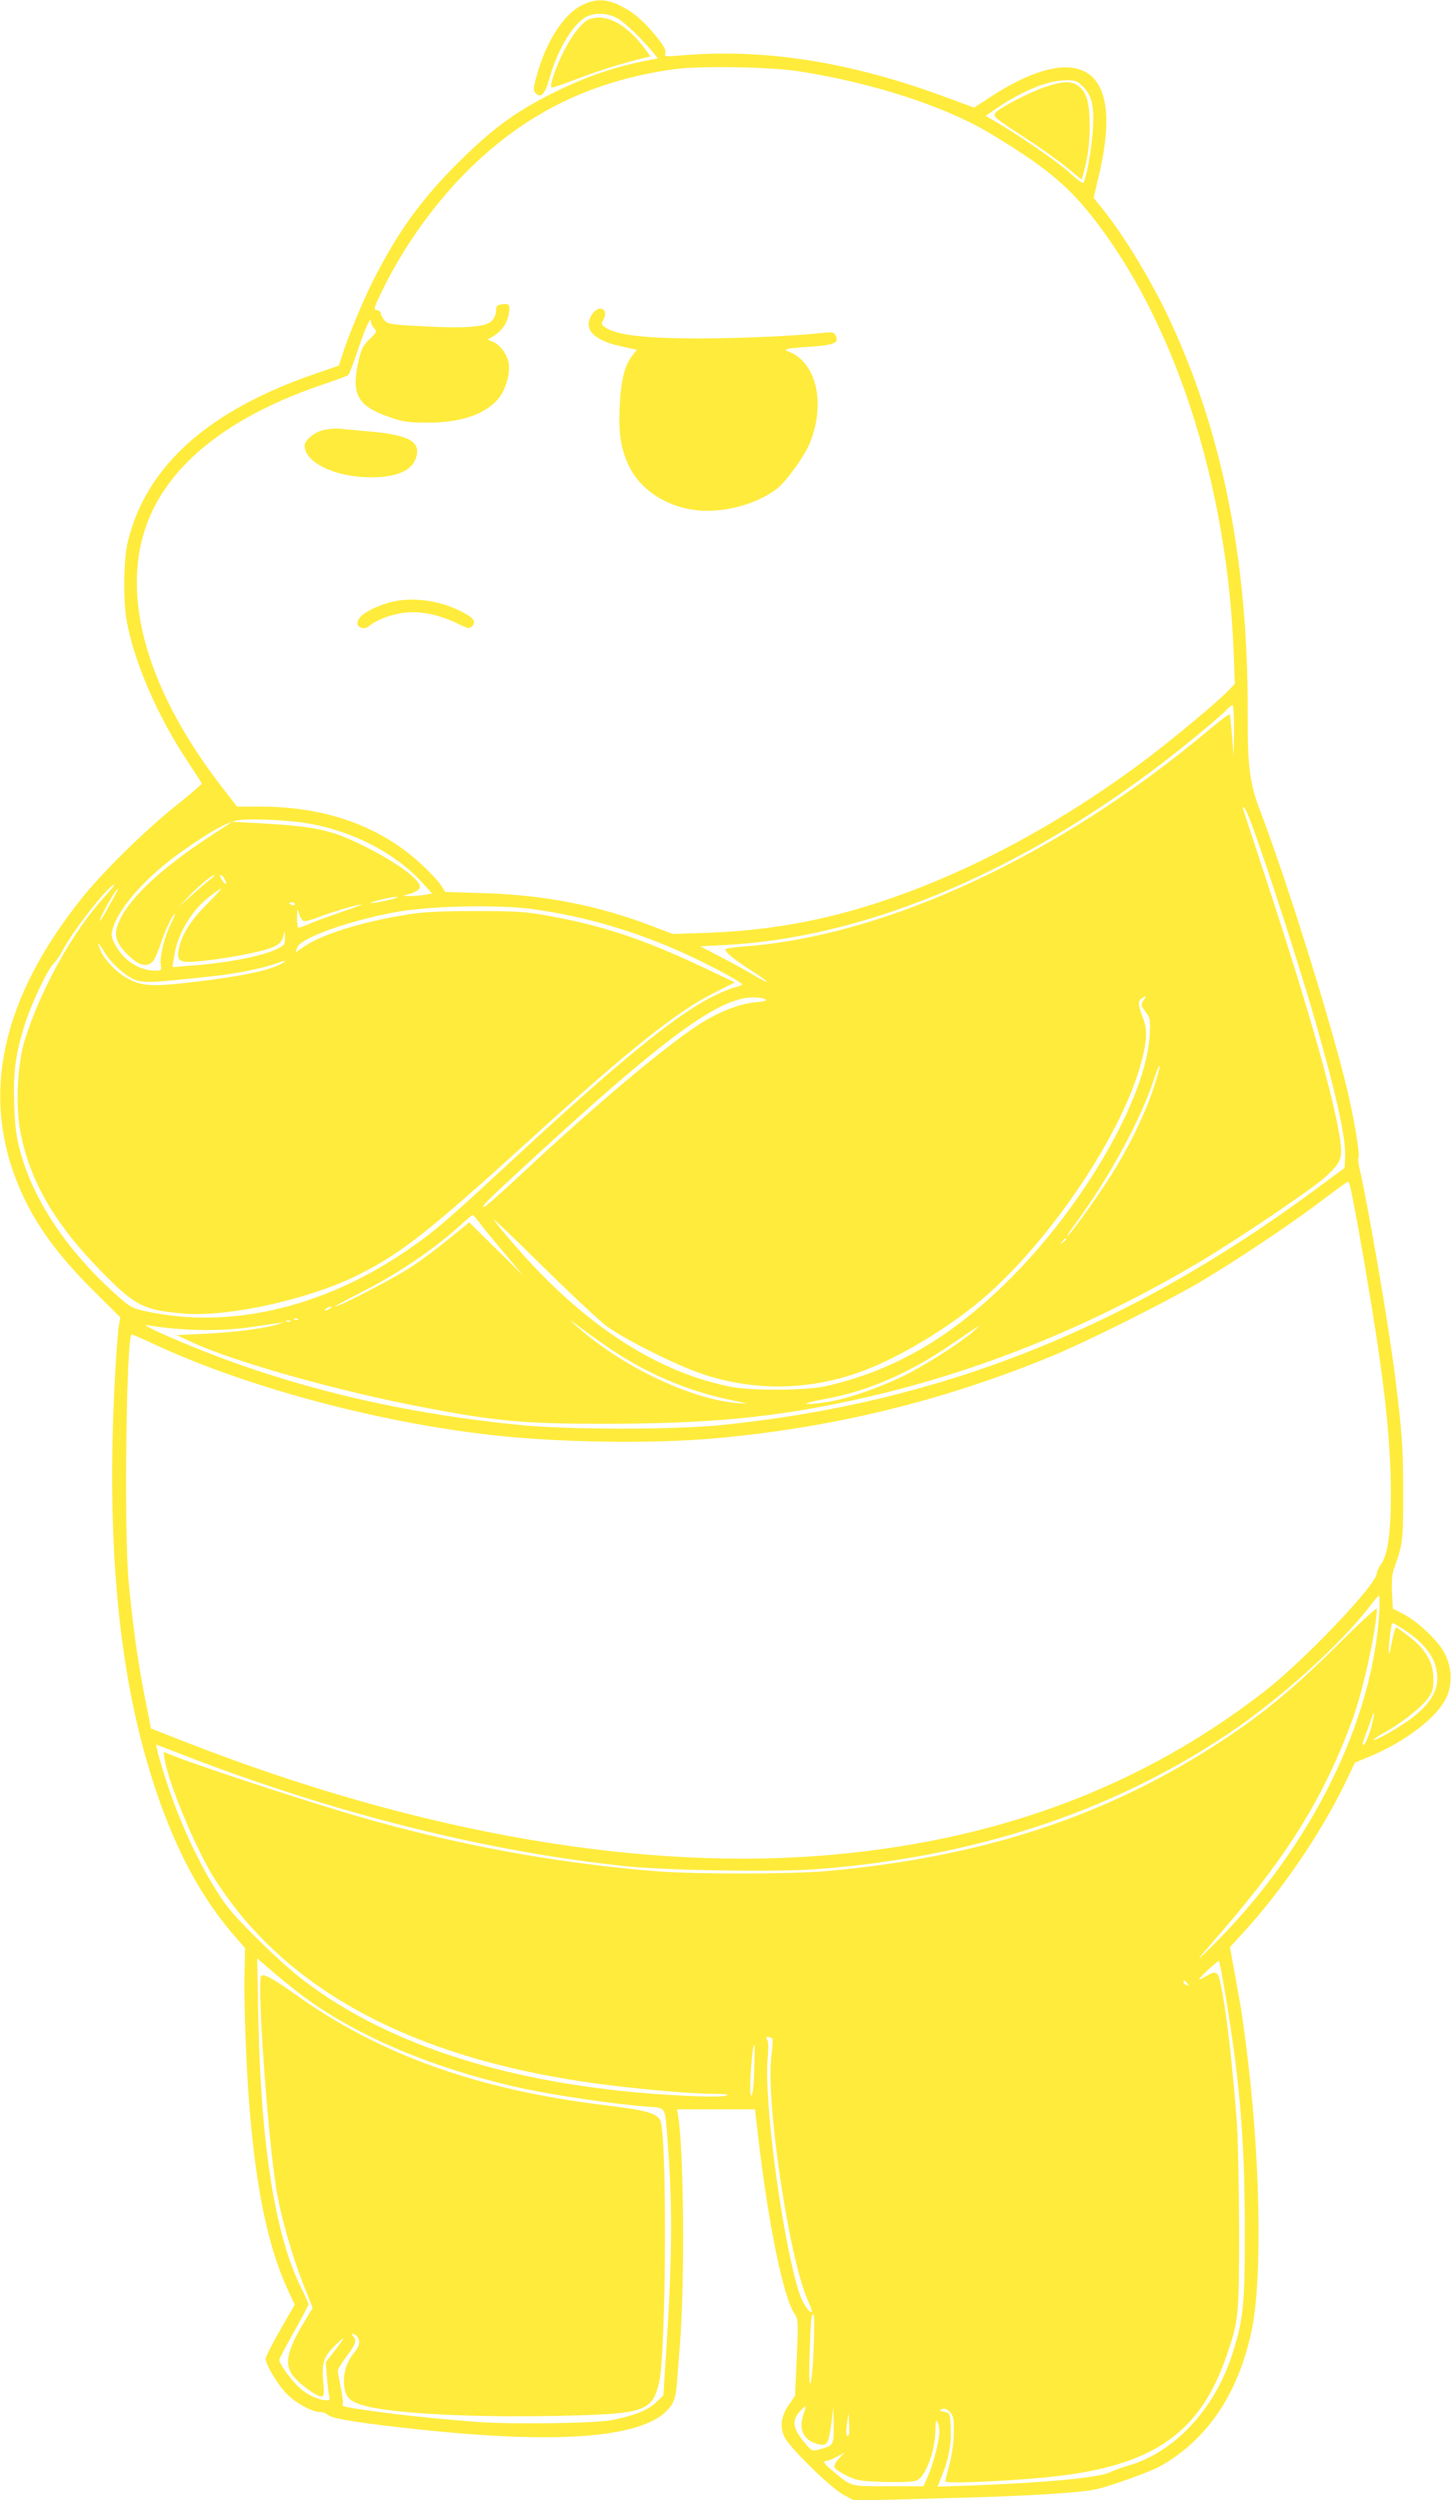 <?xml version="1.0" standalone="no"?>
<!DOCTYPE svg PUBLIC "-//W3C//DTD SVG 20010904//EN"
 "http://www.w3.org/TR/2001/REC-SVG-20010904/DTD/svg10.dtd">
<svg version="1.0" xmlns="http://www.w3.org/2000/svg"
 width="743pt" height="1280pt" viewBox="0 0 743 1280"
 preserveAspectRatio="xMidYMid meet">
<g transform="translate(0,1280) scale(0.1,-0.1)"
fill="#ffeb3b" stroke="none">
<path d="M2985 12776 c-99 -46 -193 -193 -241 -379 -14 -54 -14 -61 1 -76 25
-25 46 -2 67 72 38 141 116 276 182 316 43 27 107 27 161 1 37 -18 128 -104
192 -182 l22 -27 -57 -11 c-175 -34 -330 -89 -502 -177 -177 -90 -293 -177
-456 -338 -198 -196 -319 -364 -449 -623 -53 -107 -126 -284 -156 -381 l-14
-43 -110 -38 c-557 -189 -877 -475 -971 -866 -21 -86 -24 -300 -5 -404 36
-204 158 -488 307 -711 41 -63 76 -117 77 -121 1 -3 -59 -55 -133 -114 -158
-126 -374 -339 -482 -474 -410 -513 -518 -1006 -322 -1473 78 -187 192 -346
384 -537 l136 -135 -7 -40 c-4 -22 -12 -123 -18 -225 -47 -809 5 -1466 160
-2005 109 -378 250 -662 435 -880 l69 -80 -3 -140 c-2 -77 2 -250 8 -385 25
-577 93 -963 214 -1225 l35 -75 -75 -131 c-41 -72 -74 -137 -74 -146 0 -28 61
-131 106 -178 47 -48 131 -95 173 -95 14 0 32 -7 42 -16 20 -18 176 -43 464
-73 704 -76 1132 -44 1269 95 36 37 46 64 52 139 2 33 9 119 15 190 26 327 21
992 -8 1178 l-6 37 200 0 199 0 17 -147 c54 -458 130 -822 187 -902 17 -25 18
-39 10 -223 l-9 -195 -31 -45 c-40 -57 -48 -112 -24 -164 26 -56 237 -262 304
-298 l54 -30 466 13 c415 10 689 27 775 46 72 16 275 89 325 117 242 135 404
376 470 700 56 273 43 908 -31 1468 -11 85 -22 164 -24 175 -2 11 -16 86 -30
168 l-27 147 62 68 c202 219 402 513 525 767 l53 110 58 24 c207 83 383 222
419 330 23 70 16 144 -21 212 -34 62 -135 157 -208 195 l-54 28 -4 81 c-3 53
0 93 9 120 47 132 48 142 48 395 0 233 -5 297 -41 590 -30 246 -140 888 -184
1074 -5 22 -6 44 -4 48 10 17 -27 230 -70 400 -96 377 -303 1035 -434 1379
-53 138 -64 225 -63 494 2 769 -123 1413 -388 1993 -96 210 -238 446 -356 593
l-45 56 24 102 c56 232 55 391 -3 483 -83 131 -281 106 -547 -67 l-86 -56
-147 54 c-482 179 -921 249 -1343 214 -94 -8 -96 -8 -91 12 4 15 -10 40 -50
89 -67 81 -119 124 -189 157 -66 31 -119 31 -183 1z m1105 -341 c375 -58 747
-179 975 -315 275 -165 394 -262 521 -421 425 -534 696 -1365 731 -2235 l6
-165 -34 -36 c-58 -60 -287 -251 -433 -360 -536 -401 -1126 -688 -1659 -807
-182 -41 -375 -65 -572 -72 l-180 -6 -95 36 c-280 109 -556 163 -873 173
l-197 6 -20 32 c-11 18 -53 64 -93 101 -210 200 -494 304 -832 304 l-121 0
-59 76 c-396 503 -541 993 -404 1368 114 313 427 559 919 723 58 19 109 39
114 43 4 5 28 65 51 135 40 118 65 170 65 135 0 -7 7 -21 16 -31 15 -17 13
-21 -24 -56 -33 -32 -42 -50 -56 -110 -39 -173 -6 -232 159 -289 69 -24 96
-28 195 -28 164 -1 290 41 358 118 40 45 66 132 57 187 -8 45 -46 96 -83 110
l-26 10 31 18 c43 27 70 66 78 111 8 50 3 58 -35 52 -26 -4 -30 -9 -30 -34 0
-17 -9 -38 -23 -52 -31 -31 -139 -39 -362 -26 -156 8 -171 11 -187 31 -10 12
-18 27 -18 34 0 8 -9 15 -19 17 -19 3 -17 9 18 83 106 224 266 451 440 626
299 298 632 463 1057 524 131 19 498 13 644 -10z m1455 -78 c46 -46 59 -100
51 -222 -5 -94 -35 -258 -49 -271 -4 -4 -34 19 -68 50 -56 52 -251 187 -379
262 l-53 31 59 40 c129 88 262 142 353 142 47 1 57 -3 86 -32z m774 -3299 l-2
-133 -8 105 c-5 58 -10 108 -12 113 -1 4 -54 -36 -117 -89 -759 -635 -1640
-1045 -2368 -1100 -51 -3 -94 -10 -97 -14 -7 -11 44 -53 133 -110 46 -29 81
-54 79 -57 -2 -2 -38 16 -79 41 -41 24 -117 66 -169 92 l-94 49 125 6 c693 36
1455 345 2185 889 133 98 354 280 389 319 11 11 23 21 28 21 4 0 7 -60 7 -132z
m62 -410 c38 -71 249 -713 353 -1073 108 -376 158 -601 154 -697 l-3 -58 -150
-111 c-961 -711 -1924 -1093 -3045 -1206 -243 -24 -784 -24 -1030 1 -588 58
-1131 185 -1625 381 -185 74 -324 138 -280 130 166 -29 375 -33 530 -10 55 8
116 17 135 20 l35 5 -30 -10 c-62 -21 -225 -42 -370 -49 l-150 -7 70 -33 c219
-103 759 -255 1210 -340 356 -68 505 -81 895 -81 553 0 890 32 1313 126 600
133 1179 365 1742 698 195 115 587 380 652 440 82 75 89 97 74 199 -32 209
-160 661 -362 1277 -66 201 -124 377 -129 393 -11 32 -5 35 11 5z m-4804 -64
c229 -39 447 -152 584 -302 l52 -57 -39 -7 c-42 -7 -132 -9 -99 -1 46 10 75
26 75 43 0 38 -119 125 -286 208 -167 84 -249 101 -552 118 l-123 6 -97 -63
c-281 -183 -451 -346 -491 -471 -18 -54 -1 -96 59 -152 54 -51 94 -60 123 -28
9 10 28 52 41 93 22 68 61 149 72 149 2 0 -7 -22 -20 -48 -33 -65 -59 -169
-53 -209 5 -31 4 -33 -26 -33 -84 0 -164 52 -207 133 -21 40 -23 49 -12 84 32
108 175 268 350 391 151 107 239 156 297 163 67 9 251 0 352 -17z m-507 -292
c-19 -15 -62 -52 -95 -82 l-60 -54 50 53 c48 51 121 112 134 111 3 -1 -10 -13
-29 -28z m80 7 c17 -30 6 -34 -14 -4 -9 14 -12 25 -7 25 6 0 15 -9 21 -21z
m-613 -89 c-164 -177 -335 -486 -413 -745 -35 -120 -45 -326 -20 -458 48 -255
180 -481 426 -728 164 -166 208 -188 415 -205 228 -18 645 75 893 200 220 111
362 223 892 705 489 445 738 643 924 736 l109 55 -139 66 c-326 155 -530 223
-821 276 -110 20 -161 23 -368 23 -180 0 -267 -4 -350 -18 -227 -36 -431 -99
-524 -161 l-48 -33 10 27 c18 47 247 130 487 177 172 34 525 43 710 19 248
-33 489 -100 736 -206 127 -54 344 -168 344 -180 0 -4 -14 -10 -32 -14 -17 -3
-63 -22 -102 -40 -201 -97 -490 -333 -1089 -889 -307 -285 -371 -338 -521
-438 -419 -279 -891 -385 -1308 -293 -74 16 -82 21 -160 91 -244 220 -415 475
-483 723 -21 76 -28 125 -32 245 -6 165 6 258 54 409 33 107 118 285 148 313
13 12 37 49 54 81 52 96 230 322 255 322 5 0 -17 -27 -47 -60z m24 -44 c-25
-46 -47 -83 -49 -81 -8 7 81 165 93 165 2 0 -18 -38 -44 -84z m496 2 c-86 -87
-131 -161 -143 -236 -9 -58 9 -65 133 -51 137 15 300 47 350 69 32 14 44 26
52 52 l9 33 1 -37 c1 -33 -3 -38 -41 -57 -80 -38 -250 -71 -449 -86 l-86 -7 9
58 c17 113 90 234 182 304 28 22 54 40 58 40 4 0 -30 -37 -75 -82z m943 26
c-89 -21 -143 -25 -65 -4 39 10 81 18 95 18 14 0 0 -6 -30 -14z m-490 -24 c0
-5 -7 -7 -15 -4 -8 4 -15 8 -15 10 0 2 7 4 15 4 8 0 15 -4 15 -10z m240 -39
c-63 -22 -137 -48 -163 -60 -27 -12 -53 -21 -58 -21 -5 0 -9 24 -8 53 1 50 1
51 10 19 6 -18 16 -35 23 -38 7 -3 37 5 67 16 64 26 208 69 229 69 8 0 -37
-17 -100 -38z m-1216 -205 c36 -61 119 -133 169 -147 38 -10 83 -9 227 6 30 3
100 10 155 16 124 13 263 41 335 68 36 13 48 15 36 6 -56 -42 -225 -77 -527
-110 -162 -17 -213 -12 -284 30 -54 32 -111 92 -130 138 -21 50 -13 47 19 -7z
m3389 -246 c5 -4 -20 -9 -55 -12 -84 -7 -198 -53 -300 -121 -179 -119 -520
-406 -876 -738 -111 -104 -207 -189 -213 -189 -19 0 4 22 256 254 620 570 900
782 1076 815 45 8 98 4 112 -9z m1932 -3 c-14 -22 -13 -26 11 -58 24 -32 25
-40 21 -119 -17 -316 -334 -869 -717 -1250 -297 -296 -588 -466 -935 -546
-100 -24 -382 -26 -490 -5 -377 73 -746 312 -1091 704 -64 73 -120 141 -126
152 -6 11 106 -95 248 -236 143 -141 291 -279 329 -308 89 -67 371 -208 500
-249 254 -83 519 -81 773 4 182 60 432 204 619 355 364 294 762 884 853 1263
24 97 24 147 4 201 -27 70 -28 87 -9 102 26 18 28 17 10 -10z m50 -454 c-48
-143 -136 -320 -235 -471 -80 -122 -196 -282 -206 -282 -2 0 13 24 34 53 186
251 349 553 418 772 10 31 20 52 22 47 2 -6 -13 -59 -33 -119z m1008 -495 c16
-64 71 -372 106 -588 75 -458 103 -732 103 -995 0 -197 -16 -308 -52 -357 -11
-15 -20 -35 -20 -44 0 -56 -375 -450 -580 -608 -615 -476 -1333 -750 -2180
-830 -984 -94 -2142 106 -3341 575 l-176 69 -32 163 c-36 181 -63 381 -83 597
-23 257 -11 1230 15 1257 2 2 46 -17 98 -41 474 -224 1158 -409 1759 -475 329
-37 812 -44 1125 -16 603 53 1169 190 1730 421 179 74 569 269 750 374 179
105 475 302 635 424 69 52 128 95 131 95 4 1 9 -9 12 -21z m-4448 -201 c22
-29 80 -99 129 -157 l89 -105 -140 138 -140 138 -104 -84 c-57 -47 -142 -110
-189 -141 -81 -55 -372 -206 -394 -206 -6 0 45 28 114 63 200 100 392 229 530
356 30 27 57 50 60 50 3 0 23 -23 45 -52z m2995 -71 c0 -2 -8 -10 -17 -17 -16
-13 -17 -12 -4 4 13 16 21 21 21 13z m-3770 -356 c-8 -5 -19 -10 -25 -10 -5 0
-3 5 5 10 8 5 20 10 25 10 6 0 3 -5 -5 -10z m1460 -223 c182 -118 376 -199
581 -243 106 -22 109 -23 44 -18 -243 21 -594 189 -826 397 -45 40 -40 37 31
-16 47 -36 123 -89 170 -120z m-1623 167 c-3 -3 -12 -4 -19 -1 -8 3 -5 6 6 6
11 1 17 -2 13 -5z m-40 -10 c-3 -3 -12 -4 -19 -1 -8 3 -5 6 6 6 11 1 17 -2 13
-5z m3493 -55 c-73 -62 -260 -180 -363 -229 -141 -66 -295 -117 -396 -131
-118 -16 -122 -5 -6 16 224 39 442 134 660 284 72 49 132 90 135 90 3 0 -11
-13 -30 -30z m2083 -1426 c-30 -560 -345 -1200 -832 -1693 -125 -126 -122
-119 21 45 346 400 529 696 675 1095 53 145 123 466 123 563 0 8 -89 -74 -197
-182 -215 -214 -378 -350 -579 -483 -595 -395 -1238 -607 -2049 -679 -176 -15
-673 -16 -865 0 -506 41 -1008 132 -1513 277 -238 68 -779 245 -941 307 l-69
27 7 -42 c18 -114 148 -429 242 -587 27 -46 86 -129 130 -185 393 -491 1034
-789 1924 -895 200 -24 404 -41 519 -42 67 -1 79 -3 56 -10 -17 -5 -109 -5
-222 1 -830 42 -1495 246 -1950 599 -115 90 -329 299 -387 380 -112 154 -230
401 -304 631 -22 69 -43 139 -46 156 l-7 32 153 -59 c763 -295 1547 -491 2258
-565 211 -21 754 -30 962 -15 808 59 1515 291 2113 691 277 186 586 465 742
672 15 21 31 37 34 38 3 0 4 -35 2 -77z m135 -103 c109 -73 162 -152 162 -243
0 -68 -38 -130 -122 -197 -57 -46 -196 -126 -204 -118 -2 3 20 17 48 33 82 43
195 131 228 177 26 35 30 50 30 102 0 82 -38 149 -121 214 -34 26 -64 48 -69
50 -4 2 -14 -29 -21 -68 -7 -38 -14 -68 -16 -66 -7 7 10 156 17 156 4 0 35
-18 68 -40z m-179 -503 c-13 -42 -29 -79 -36 -81 -9 -4 -7 8 6 42 10 26 24 64
31 85 22 70 21 31 -1 -46z m-5467 -1368 c283 -210 682 -376 1133 -474 165 -35
461 -78 622 -91 108 -8 97 10 112 -184 26 -327 23 -619 -11 -1120 l-11 -175
-38 -36 c-40 -39 -113 -68 -224 -90 -89 -17 -502 -23 -688 -10 -186 14 -396
35 -547 57 -135 19 -152 23 -145 34 3 5 -1 43 -10 84 -8 41 -15 81 -15 88 0 7
20 40 45 73 47 62 53 83 33 103 -7 7 -8 12 -2 12 17 0 34 -23 34 -45 0 -11
-13 -36 -29 -55 -38 -47 -54 -102 -49 -161 6 -61 25 -82 91 -103 147 -45 583
-67 1074 -54 377 10 416 25 449 175 35 163 40 1247 6 1334 -15 38 -74 55 -277
79 -656 79 -1159 258 -1595 570 -110 78 -156 104 -172 94 -24 -15 33 -833 78
-1099 22 -133 79 -333 135 -476 l50 -125 -55 -93 c-81 -138 -91 -205 -38 -265
34 -38 114 -96 134 -96 18 0 19 5 13 79 -9 92 3 126 65 186 53 51 50 41 -6
-31 l-46 -59 6 -75 c3 -41 8 -85 12 -98 5 -17 2 -22 -11 -22 -40 0 -99 26
-139 62 -42 37 -106 124 -106 145 0 6 34 70 75 143 41 73 75 137 75 142 0 4
-16 41 -36 80 -134 267 -208 729 -221 1382 l-6 309 76 -66 c43 -37 114 -94
159 -128z m4726 -11 c72 -439 95 -722 96 -1173 1 -391 -6 -464 -61 -640 -89
-287 -299 -513 -538 -580 -33 -10 -72 -24 -88 -32 -57 -29 -319 -54 -709 -69
l-177 -6 23 58 c35 86 48 159 44 244 -3 74 -3 75 -33 81 -25 5 -27 7 -12 14
13 5 25 1 40 -14 19 -19 22 -32 21 -104 0 -49 -9 -115 -22 -164 -12 -45 -22
-85 -22 -88 0 -15 407 5 600 30 477 61 705 226 838 605 65 187 67 204 67 660
-1 237 -6 479 -13 565 -29 353 -54 558 -83 693 -12 59 -24 64 -76 32 -18 -11
-33 -17 -33 -14 0 7 93 93 101 94 3 0 20 -87 37 -192z m-198 77 c11 -13 10
-14 -4 -9 -9 3 -16 10 -16 15 0 13 6 11 20 -6z m-2125 -285 c3 -5 1 -45 -5
-88 -30 -223 89 -1030 185 -1246 14 -32 24 -60 22 -62 -12 -12 -49 46 -67 104
-85 275 -179 974 -159 1192 5 55 4 89 -3 97 -8 10 -6 13 5 13 9 0 19 -4 22
-10z m-93 -162 c-2 -79 -8 -128 -14 -128 -7 0 -8 38 -4 116 7 101 14 152 20
142 1 -2 0 -60 -2 -130z m305 -1411 c-3 -90 -11 -174 -16 -187 -7 -18 -9 28
-5 150 6 178 8 200 20 200 4 0 4 -73 1 -163z m-54 -353 c-26 -77 6 -135 84
-150 40 -8 47 7 61 116 l9 75 2 -91 c1 -102 -1 -106 -68 -124 -43 -11 -44 -11
-75 26 -69 82 -75 120 -25 173 28 30 30 27 12 -25z m233 -102 c-13 -13 -16 9
-9 59 l8 54 3 -54 c2 -29 1 -56 -2 -59z m464 17 c0 -45 -32 -169 -60 -231
l-21 -48 -180 0 c-201 0 -185 -4 -286 79 -44 36 -53 51 -30 51 7 0 30 9 52 21
l40 21 -29 -30 c-16 -17 -26 -37 -23 -45 3 -8 31 -27 63 -43 52 -25 69 -28
193 -32 82 -2 147 0 163 7 48 18 98 153 98 262 0 39 3 50 10 39 5 -8 10 -31
10 -51z"/>
<path d="M3030 11188 c-32 -52 -16 -95 50 -128 34 -17 64 -26 153 -45 l28 -6
-25 -32 c-39 -51 -58 -130 -63 -267 -6 -134 7 -211 48 -297 57 -118 185 -204
334 -224 139 -19 313 25 421 107 50 38 143 167 171 236 82 202 34 412 -107
467 -36 13 -14 18 113 26 119 8 146 20 126 57 -9 17 -17 19 -62 14 -143 -16
-408 -28 -627 -29 -291 0 -437 17 -494 59 -17 12 -18 17 -6 38 30 57 -26 79
-60 24z"/>
<path d="M1661 10599 c-49 -9 -101 -52 -101 -81 0 -86 156 -161 335 -162 134
-1 213 33 235 99 27 82 -32 117 -230 135 -69 6 -141 13 -160 15 -19 2 -55 -1
-79 -6z"/>
<path d="M1980 9711 c-94 -30 -150 -68 -150 -102 0 -24 37 -34 58 -16 34 29
102 57 169 68 85 13 186 -5 282 -52 57 -28 65 -30 78 -16 24 24 9 43 -56 77
-122 61 -269 77 -381 41z"/>
<path d="M5350 12354 c-81 -28 -230 -105 -251 -130 -17 -20 -12 -24 166 -140
72 -47 162 -112 202 -145 l72 -59 11 39 c21 80 30 147 30 233 0 115 -14 171
-52 203 -38 32 -81 32 -178 -1z"/>
<path d="M3014 12700 c-34 -14 -91 -87 -133 -174 -40 -83 -67 -164 -57 -174 3
-3 59 16 123 41 108 42 233 81 341 108 l43 10 -27 37 c-96 130 -204 187 -290
152z"/>
</g>
</svg>
